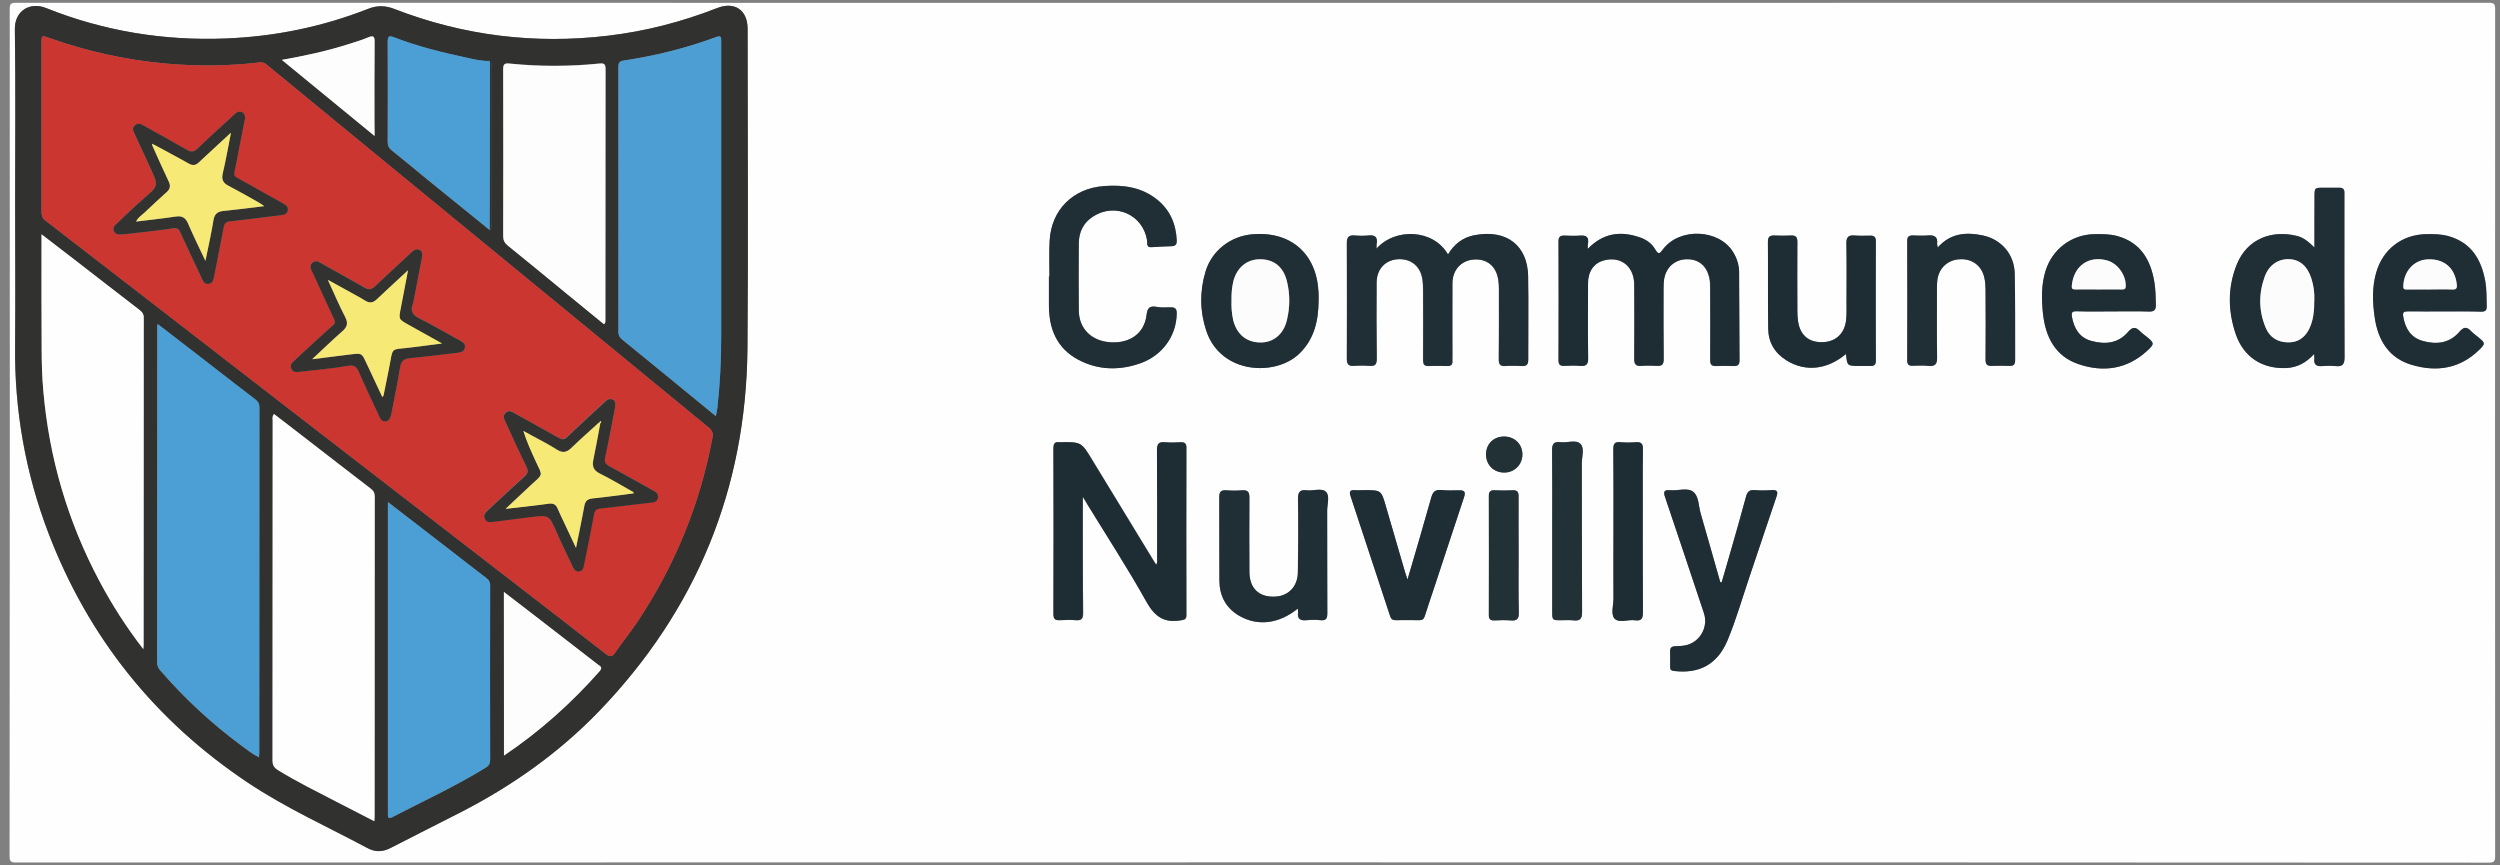 <?xml version="1.0" encoding="utf-8"?>
<!-- Generator: Adobe Illustrator 26.1.0, SVG Export Plug-In . SVG Version: 6.00 Build 0)  -->
<svg version="1.1" id="Calque_1" xmlns="http://www.w3.org/2000/svg" xmlns:xlink="http://www.w3.org/1999/xlink" x="0px" y="0px"
	 viewBox="0 0 1800 623" style="enable-background:new 0 0 1800 623;" xml:space="preserve">
<rect x="0" y="0" width="1800" height="623" fill="#808080" stroke="none"/>
<style type="text/css">
	.st0{fill:#FEFEFE;}
	.st1{fill:#313230;}
	.st2{fill:#1D2D33;}
	.st3{fill:#1F2F35;}
	.st4{fill:#1E2E34;}
	.st5{fill:#213136;}
	.st6{fill:#CB3631;}
	.st7{fill:#4C9FD4;}
	.st8{fill:#4C9ED3;}
	.st9{fill:#FDFDFD;}
	.st10{fill:#323330;}
	.st11{fill:#FCFCFC;}
	.st12{fill:#F7E975;}
</style>
<g>
	<g>
		<path class="st0" d="M901.7,620.9c-296.7,0-593.4,0-890.2,0.1c-3.7,0-4.6-0.8-4.6-4.6C7.1,413.1,7.1,209.9,7,6.6
			C7,2.8,7.8,2,11.6,2C605,2.1,1198.4,2.1,1791.9,2c3.7,0,4.6,0.8,4.6,4.6c-0.1,203.3-0.1,406.6,0,609.9c0,3.7-0.8,4.6-4.6,4.6
			C1495.2,620.9,1198.4,620.9,901.7,620.9z M10.9,146.1c0,34.2,0.3,68.4-0.1,102.6c-0.5,46.8,7.5,92,24.2,135.6
			c28.8,74.8,76.6,134.6,143.4,179.2c27.3,18.2,57.1,31.6,85.9,47c5.8,3.1,11.2,3,16.9,0c16.7-8.7,33.5-17.1,50.3-25.6
			c37.2-19,71-42.9,100-73.1c70-72.9,105.7-160,106.6-261c0.7-76.7,0.1-153.4,0.1-230.1c0-13.5-9.3-19.9-21.9-14.9
			c-25.4,9.9-51.5,16.7-78.5,19.9c-52.8,6.3-104.2,0-153.8-19.2c-6.6-2.6-12.5-2.7-19.1-0.1c-32.9,12.9-67,19.9-102.3,21.3
			c-44.7,1.8-88-5.3-129.5-21.9C21.9,1.2,10.5,7.4,10.7,21.1C11.4,62.8,10.9,104.4,10.9,146.1z M779.6,357.7
			c1.5,2.3,2.3,3.5,3.1,4.8c14.5,23.6,29.6,46.9,43.1,71.1c5.9,10.6,12.7,15.1,24.5,13.1c2.8-0.5,4.1-0.8,4.1-3.9
			c-0.1-40.1-0.1-80.3,0-120.4c0-3.1-1.2-4-4.1-3.9c-3.8,0.2-7.6,0.3-11.4,0c-4.3-0.4-5.7,1.1-5.6,5.5c0.2,26.1,0.1,52.2,0.1,78.3
			c0,1.4,0.4,2.8-0.7,4.4c-1-1.5-1.8-2.6-2.5-3.9c-14.5-23.8-29-47.6-43.5-71.4c-8-13.1-7.9-13.2-23.3-12.9c-0.2,0-0.3,0-0.5,0
			c-3.3-0.4-4.2,1.2-4.2,4.3c0.1,39.8,0.1,79.6,0,119.4c0,3.6,1.2,4.6,4.6,4.4c3.8-0.2,7.6-0.3,11.4,0c4,0.3,5.3-0.9,5.3-5.2
			C779.5,413.9,779.6,386.5,779.6,357.7z M991.1,179c0-1.8-0.1-2.8,0-3.8c0.7-4.4-1.2-6-5.6-5.6c-3.4,0.3-7,0.3-10.4,0
			c-4.2-0.3-5.5,1.3-5.5,5.4c0.1,27.8,0.1,55.5,0,83.3c0,3.7,1,5.5,5.1,5.2c3.8-0.3,7.6-0.3,11.4,0c3.9,0.3,5.1-1.1,5-5.1
			c-0.2-18.3-0.2-36.7-0.1-55c0.1-9.6,6.3-16.1,15.4-16.7c9.5-0.6,16.4,5.2,17.7,14.9c0.3,2.4,0.4,4.9,0.4,7.4
			c0,16.7,0.1,33.4,0,50.1c0,3.1,0.7,4.6,4.1,4.5c4.5-0.2,8.9-0.1,13.4,0c2.5,0,3.7-1,3.6-3.5c-0.1-1.2,0-2.3,0-3.5
			c0-17.5-0.1-35,0-52.5c0.1-9.8,6.5-16.6,15.6-17.2c9.5-0.6,16.1,5,17.5,15c0.3,2.1,0.4,4.3,0.4,6.4c0,16.8,0.1,33.7-0.1,50.5
			c0,3.7,1,5.1,4.8,4.8c4-0.3,7.9-0.2,11.9,0c3.5,0.2,4.5-1.3,4.5-4.7c-0.1-20,0.3-40-0.1-60c-0.4-21.8-15.2-34-38.6-29.5
			c-8.4,1.6-14.6,6.4-19.1,13.9C1032.3,165.1,1004.7,163.7,991.1,179z M1143.2,179.2c0-2.1-0.1-3.1,0-4c0.7-4.5-1.4-5.9-5.6-5.5
			c-3.8,0.3-7.6,0.2-11.4,0c-2.9-0.1-4.2,0.9-4.2,4c0.1,28.6,0.1,57.2,0,85.8c0,3.1,1.2,4.1,4.1,4c3.8-0.1,7.6-0.3,11.4,0
			c4.6,0.4,5.9-1.3,5.8-5.8c-0.2-17.8-0.1-35.7-0.1-53.5c0-8.6,4.2-14.6,11.3-16.6c12.2-3.4,22,4.1,22,17.3
			c0.1,17.8,0.1,35.7,0,53.5c0,3.8,1.1,5.4,5.1,5.1c3.8-0.3,7.6-0.3,11.4,0c3.7,0.2,4.8-1.2,4.7-4.9c-0.2-16.7-0.1-33.4-0.1-50.1
			c0-3.1,0-6.3,0.8-9.3c2.1-7.7,8.3-12.5,16.3-12.5c8.2,0,13.8,4.7,15.8,12.9c0.7,2.8,0.7,5.6,0.7,8.4c0,17,0.1,34,0,51.1
			c0,3.1,0.7,4.6,4.1,4.5c4.3-0.2,8.6-0.1,12.9,0c2.9,0.1,4.1-1,4.1-4c-0.1-21.2-0.1-42.3-0.3-63.5c0-5.2-1.6-10.1-4.3-14.5
			c-10.2-16.7-38.5-17.8-50.5-2c-2.2,2.9-3.1,4.2-5.5,0.2c-2.4-4.1-6.1-7-10.6-8.6C1167.4,166.2,1154.7,167.3,1143.2,179.2z
			 M1666.4,178.2c-4.3-4.2-8.1-7.4-13-8.5c-17.5-4.2-35.2,2.1-42.7,20.5c-6.8,16.6-6.5,33.6-0.8,50.3c5.6,16.5,19.1,25.1,36.2,24.4
			c8-0.3,14.4-3.8,20.2-10.1c0.1,1.7,0.3,2.5,0.2,3.2c-0.6,4.5,1.6,5.9,5.8,5.5c3.1-0.3,6.3-0.3,9.4,0c5,0.5,6.5-1.2,6.5-6.3
			c-0.2-38.7-0.1-77.3-0.1-116c0-0.8,0-1.7,0-2.5c0-2.4-1.1-3.6-3.6-3.6c-3.8,0.1-7.6,0-11.4,0c-6.5,0-6.5,0-6.5,6.6
			C1666.4,153.6,1666.4,165.4,1666.4,178.2z M755.6,198.9c-0.1,0-0.2,0-0.3,0c0,6.9,0,13.9,0,20.8c0,16.9,5.6,30.9,21.1,39.2
			c14.3,7.7,29.5,7.9,44.7,2.6c15.9-5.6,25.9-19.7,26.2-35.6c0.1-3.5-1-4.8-4.4-4.7c-3.3,0.1-6.7,0.3-9.9-0.3
			c-5-0.9-6.8,0.5-7.4,5.8c-1.5,13-11.7,20.5-25.7,19.7c-13.8-0.8-23-9.7-23.1-22.8c-0.2-16.2-0.1-32.4,0-48.6
			c0.1-8.1,3.3-14.7,10.3-19.2c16-10.2,36-1.3,38.9,17.3c0.3,2-0.7,5,3.2,4.8c4.8-0.3,9.6-0.6,14.4-0.7c3.1-0.1,3.9-1.5,3.7-4.4
			c-0.6-11.8-4.9-21.8-14.3-29.3c-11.2-8.9-24.3-10.6-38-9.6c-22.5,1.6-38.2,17.3-39.2,39.6C755.2,182,755.6,190.5,755.6,198.9z
			 M1521.4,224.2c8.6,0,17.2-0.2,25.8,0.1c4.1,0.1,5.1-1.3,5-5.1c-0.1-5.5-0.2-10.9-1.1-16.3c-2.7-15.9-9.9-28.2-26.5-32.9
			c-5.5-1.5-11.1-1.6-16.7-1.4c-16.4,0.4-30.2,10.8-35.1,26.4c-3.1,10-2.9,20.2-1.9,30.4c1.8,17.1,8.7,31.2,26,36.9
			c17.7,5.9,34.6,3.5,48.9-9.6c5.6-5.1,5.4-5.7-0.4-10.4c-1.5-1.3-3.2-2.4-4.6-3.8c-3.1-3.2-5.3-3.3-8.6,0.5
			c-7,8.3-16.4,9.2-26.3,6.5c-8.7-2.4-12.5-8.9-14.1-17.3c-0.5-2.9-0.1-4.2,3.3-4.1C1503.8,224.4,1512.6,224.2,1521.4,224.2z
			 M1760.1,224.2c8.8,0,17.5-0.1,26.3,0.1c3,0,4.2-0.8,4.1-3.9c-0.2-6.1,0.1-12.2-1.1-18.3c-2.9-15.5-10.1-27.5-26.3-32.1
			c-5.1-1.5-10.4-1.6-15.7-1.5c-17.8,0.2-31.7,10.7-36.5,27.8c-3.1,10.7-2.6,21.6-1,32.4c2.4,16.4,10.3,29.2,26.9,34
			c17.8,5.2,34.4,2.6,48.2-10.8c4.7-4.6,4.5-5-0.5-9.1c-1.8-1.5-3.7-2.8-5.3-4.5c-3.2-3.4-5.4-3-8.5,0.7c-7.1,8.1-16.4,9.2-26.3,6.4
			c-8.7-2.4-12.5-9-14-17.4c-0.6-3.4,0.5-3.9,3.5-3.9C1742.6,224.3,1751.4,224.2,1760.1,224.2z M949.4,216.4c0-2,0.1-4,0-5.9
			c-1.3-27.8-19.9-44.2-47.7-41.8c-15.7,1.3-29.1,11.8-33.6,26.7c-4.3,14.3-4.2,28.7,0.5,42.8c10.5,31.5,50,32.8,66.9,16.5
			C946.4,244.2,949.2,230.8,949.4,216.4z M1239.6,419.3c-0.3-0.1-0.7-0.1-1-0.2c-4.7-16.5-9.4-32.9-14.1-49.4
			c-1.5-5.3-1.3-12.4-5.3-15.6c-4.2-3.4-11.1-0.6-16.8-1.2c-4.6-0.4-4.8,1.4-3.5,5.1c9.4,27.7,18.6,55.5,27.9,83.3
			c3.4,10.1-2.8,21.2-13.3,23.3c-2.4,0.5-4.9,0.5-7.4,0.6c-2.3,0.1-3.7,0.9-3.6,3.6c0.1,3.8,0,7.6,0,11.4c0,1.7,0.5,2.5,2.5,2.8
			c18.6,2.4,31.6-4.8,38.8-22c6.3-14.9,10.6-30.4,15.8-45.7c6.5-19.2,12.9-38.4,19.4-57.6c1.2-3.5,1-5.2-3.4-4.9
			c-4.1,0.3-8.3,0.3-12.4,0c-3.9-0.3-5.2,1.5-6.1,4.8c-3.2,11.9-6.6,23.8-10,35.7C1244.7,402,1242.1,410.6,1239.6,419.3z
			 M1395.2,178.2c-0.3-1.3-0.5-1.9-0.5-2.4c0.7-5.3-2-6.6-6.7-6.2c-3.6,0.3-7.3,0.1-10.9,0c-2.7,0-3.9,1-3.9,3.8
			c0.1,28.7,0.1,57.5,0,86.2c0,2.9,1.1,3.8,3.8,3.8c3.8-0.1,7.6-0.4,11.4,0.1c5.3,0.6,6.4-1.7,6.3-6.5c-0.2-16.7-0.1-33.4-0.1-50.1
			c0-1.8,0.1-3.6,0.3-5.4c1.2-8.8,7.6-14.5,16.5-14.8c8.9-0.3,15.7,4.9,17.4,13.6c0.6,2.7,0.8,5.6,0.8,8.3c0.1,16.7,0.1,33.4,0,50.1
			c0,3.7,1.2,5,4.8,4.8c4.1-0.2,8.3-0.2,12.4,0c3,0.1,4.1-1,4.1-4c-0.1-20.8,0.1-41.6-0.3-62.4c-0.3-14-9.7-24.8-23.4-27.6
			C1415.5,167.1,1404.2,167.9,1395.2,178.2z M934.4,438.2c0.1,1.2,0.3,1.9,0.2,2.5c-0.9,5,1.6,6.3,6.2,5.9c3.3-0.3,6.6-0.3,9.9,0
			c4.1,0.4,4.9-1.3,4.9-5.1c-0.2-24.6,0-49.2-0.1-73.8c0-4.6,2-10.5-0.8-13.4c-3-3.2-9.1-0.5-13.8-1.2c-5.1-0.7-6.4,1.2-6.4,6.3
			c0.3,17.7,0.2,35.3-0.1,53c-0.2,9.9-6.6,16.6-15.7,17.2c-12,0.9-19.1-5.7-19.2-17.8c-0.1-17.8-0.1-35.7,0-53.5
			c0-3.7-1-5.5-5.1-5.2c-3.8,0.3-7.6,0.3-11.4,0c-3.9-0.3-5.2,0.9-5.2,5c0.2,20,0,40,0.1,60c0.1,11,4.6,19.7,14.4,25.4
			C905.5,451,920.8,449.3,934.4,438.2z M1329.1,254.9c0.9,8.5,0.9,8.5,9.2,8.5c2.8,0,5.6-0.1,8.4,0c2.6,0.1,3.9-0.7,3.9-3.7
			c-0.1-28.7-0.1-57.5,0-86.2c0-2.8-1.1-3.9-3.8-3.9c-3.8,0.1-7.6,0.3-11.4-0.1c-4.5-0.4-6.1,1.1-6,5.8c0.3,14,0.1,28.1,0.1,42.1
			c0,4.6,0.2,9.3-0.4,13.8c-1.4,9.8-8.4,15.4-18.2,15.1c-9.4-0.3-15.2-5.8-16.4-15.8c-0.3-2.3-0.4-4.6-0.4-6.9c0-16.5-0.1-33,0-49.5
			c0-3.4-1.1-4.8-4.6-4.6c-4,0.2-7.9,0.2-11.9,0c-3.3-0.1-4.7,0.9-4.7,4.5c0.1,20.8-0.1,41.6,0.2,62.4c0.1,9.9,4.6,17.7,13.2,23
			C1299.9,267.9,1315.4,266.3,1329.1,254.9z M1013.4,417.3c-0.9-2.6-1.3-3.8-1.7-5.1c-4.6-15.8-9.2-31.6-13.8-47.4
			c-3.4-11.8-3.4-11.8-15.5-11.8c-2.3,0-4.6,0.1-6.9,0c-3.2-0.2-4.3,0.8-3.2,4c9.6,28.9,19.1,57.8,28.6,86.7c0.7,2,1.7,2.9,3.9,2.9
			c5.6-0.1,11.2-0.1,16.9,0c2.4,0.1,3.5-0.8,4.2-3.1c2-6.6,4.3-13.1,6.5-19.7c7.2-21.9,14.3-43.8,21.7-65.7c1.3-3.8,0.5-5.2-3.6-5
			c-4.3,0.2-8.6,0.2-12.9-0.2c-4.3-0.4-5.9,1.3-7.1,5.4C1025.1,377.6,1019.4,396.9,1013.4,417.3z M1117.6,381.9c0,19.3,0,38.7,0,58
			c0,6.6,0,6.6,6.4,6.6c3,0,6-0.3,8.9,0.1c4.7,0.5,6.2-1.1,6.2-6c-0.2-35.7-0.1-71.4-0.2-107.1c0-4.7,2.1-10.8-0.9-13.9
			c-3.3-3.4-9.4-0.6-14.3-1.3c-4.8-0.6-6.3,1.1-6.2,6C1117.8,343.6,1117.6,362.7,1117.6,381.9z M1161.7,381.9
			c0,16.4-0.1,32.7,0,49.1c0,4.9-2.1,11.3,0.8,14.4c3.2,3.4,9.7,0.5,14.7,1.2c4.9,0.7,5.7-1.7,5.7-5.9c-0.1-28.3-0.1-56.5-0.1-84.8
			c0-10.9-0.1-21.8,0.1-32.7c0.1-3.6-1.2-5.1-4.9-4.8c-3.8,0.3-7.6,0.3-11.4,0c-4-0.4-5.1,1.2-5,5
			C1161.8,342.9,1161.7,362.4,1161.7,381.9z M1093.4,400.3c0-14.2-0.1-28.4,0.1-42.6c0-3.3-0.8-4.9-4.4-4.7c-4.3,0.3-8.6,0.2-12.9,0
			c-3-0.1-4.1,1-4.1,4c0,28.6,0,57.2,0,85.8c0,3,1.2,4.1,4.2,3.9c3.8-0.2,7.6-0.3,11.4,0c4.5,0.4,6.1-0.9,6-5.7
			C1093.2,427.4,1093.4,413.8,1093.4,400.3z M1083,314.3c-7.7,0-13.1,5.4-13,13.1c0.1,7.5,5.7,13,13.3,12.9
			c7.3-0.1,12.8-5.7,12.9-12.9C1096.2,319.9,1090.6,314.3,1083,314.3z"/>
		<path class="st1" d="M10.9,146.1c0-41.6,0.4-83.3-0.2-124.9C10.5,7.4,21.9,1.2,33.2,5.8C74.7,22.4,118,29.5,162.7,27.7
			C198,26.3,232.2,19.3,265,6.4c6.6-2.6,12.5-2.5,19.1,0.1c49.6,19.2,101,25.5,153.8,19.2c27-3.2,53.2-10,78.5-19.9
			c12.6-4.9,21.9,1.5,21.9,14.9c0,76.7,0.5,153.4-0.1,230.1c-0.9,100.9-36.6,188.1-106.6,261c-29,30.1-62.8,54-100,73.1
			c-16.7,8.6-33.6,17-50.3,25.6c-5.8,3-11.1,3.2-16.9,0c-28.8-15.4-58.7-28.8-85.9-47C111.7,518.9,63.8,459.2,35.1,384.3
			c-16.7-43.6-24.7-88.8-24.2-135.6C11.2,214.5,10.9,180.3,10.9,146.1z M352.7,165.7c1.6-1.5,0.9-3.4,0.9-5.1c0-37.2,0-74.5,0-111.7
			c0-1.7,0.8-3.7-1.1-5c-5.8,0.3-11.5-1.2-17.1-2.4c-17.5-3.7-35-8-51.8-14.6c-3.5-1.4-4.5-0.8-4.5,3.1c0.1,24.1,0.1,48.3,0,72.4
			c0,2.6,0.8,4.2,2.8,5.8c8.4,6.7,16.6,13.6,24.9,20.4C322.1,140.9,337.4,153.3,352.7,165.7z M29.9,90.8c0,20.5,0,41,0,61.5
			c0,2.6,0.3,4.6,2.7,6.4c57.2,44.1,114.2,88.3,171.3,132.5c56.6,43.8,113.2,87.5,169.8,131.2c20.8,16.1,41.6,32.1,62.3,48.3
			c2.8,2.2,4.6,2.6,6.9-0.8c5.3-7.8,11.3-15.1,16.5-22.9c26.7-40.3,44.6-84.1,53.5-131.6c0.7-3.5-0.1-5.5-2.7-7.6
			c-37.7-30.9-75.3-61.8-113-92.8c-34.7-28.5-69.5-57-104.2-85.5c-33.6-27.6-67.2-55.1-100.7-82.7c-1.4-1.2-2.9-2.1-4.9-1.9
			c-22.5,2.7-45.1,2.9-67.7,0.9c-29-2.6-57-8.8-84.4-18.5c-5.4-1.9-5.4-2-5.4,4C29.9,51.2,29.9,71,29.9,90.8z M113.5,233.3
			c-0.2,1.4-0.3,1.9-0.3,2.4c0,80.5,0,160.9-0.1,241.4c0,2.4,0.9,4,2.3,5.7c17.4,20.1,36.7,38,58,53.8c4.1,3,8,6.2,13,8.7
			c0.1-1.2,0.2-2,0.2-2.7c0-83.1,0-166.2,0.1-249.3c0-2.6-1-4.2-3-5.7c-9.7-7.4-19.4-14.9-29-22.4
			C141.2,254.6,127.6,244.2,113.5,233.3z M197.3,298.1c-1.5,1.7-0.9,3.2-0.9,4.6c0,81.6,0,163.2-0.1,244.8c0,3.5,1.3,5.3,4.1,7
			c13.5,8.3,27.7,15.3,41.8,22.6c9,4.7,18,9.3,27.4,14.1c0.1-1.6,0.2-2.6,0.2-3.6c0-76.7,0-153.3,0.1-230c0-2.8-1-4.5-3.2-6.1
			c-13.9-10.6-27.7-21.4-41.6-32.1C215.8,312.4,206.5,305.3,197.3,298.1z M515.4,299.6c0.4-2.3,0.8-3.8,1-5.5
			c2-17.4,2.8-34.8,2.8-52.3c0-53.7,0-107.4,0-161c0-17,0-34,0-51c0-2.6,0.3-4.6-3.7-3.1c-21.6,8-43.8,13.5-66.5,16.9
			c-3.4,0.5-3.8,2-3.8,4.8c0,63.4,0,126.9,0,190.3c0,2.3,0.6,4,2.4,5.5C470,262.4,492.4,280.7,515.4,299.6z M103.2,467.4
			c0.1-1.5,0.2-2.1,0.2-2.7c0-78.6,0-157.3,0.1-235.9c0-2.7-1.2-4.1-3.1-5.6C84.6,211,69,198.9,53.3,186.7c-7.5-5.8-15-11.6-23.4-18
			c0,2.6,0,4.2,0,5.8c0,25.8-0.1,51.6,0.1,77.3c0.1,9.9,0.4,19.8,1.2,29.7c4.3,48.4,17.7,94.1,40.5,137.1
			C80.7,435.5,91,451.5,103.2,467.4z M279.3,361.5c0,2.7,0,4.2,0,5.6c0,72.4,0,144.8,0,217.2c0,0.7,0,1.3,0,2
			c-0.2,2.5,0.5,3.4,3.1,2.1c22.6-11.7,45.7-22.3,67.4-35.7c2.2-1.4,3.1-2.9,3.1-5.6c-0.1-41.8-0.1-83.6,0-125.4
			c0-2.4-0.7-3.9-2.7-5.4c-9.6-7.3-19.1-14.7-28.6-22.1C307.8,383.5,294.1,372.9,279.3,361.5z M434.8,233.4c1.5-1.1,1-2.2,1-3.1
			c0-60.3,0-120.5,0.1-180.8c0-4-1.6-4.1-4.7-3.8c-21.4,2.1-42.9,2.1-64.3,0c-3.7-0.4-4.7,0.4-4.7,4.2c0.2,40,0.1,79.9,0,119.9
			c0,3.2,1,5.1,3.4,7c14.1,11.4,28.1,23,42.2,34.5C416.9,218.7,425.9,226.1,434.8,233.4z M362.8,426.2c0,39.5,0,78.4,0,117.7
			c26-17.5,48.6-37.8,68.9-60.8c2.5-2.9,0.1-3.6-1.4-4.8c-16.2-12.5-32.4-25-48.6-37.6C375.6,436,369.4,431.2,362.8,426.2z
			 M269.7,97.9c0-3.7,0-6.2,0-8.6c0-19.6-0.1-39.3,0.1-58.9c0-4.4-1.1-5-4.9-3.3c-4.5,1.9-9.3,3.3-14,4.8
			c-15.3,4.9-31.1,8.3-47.9,11.3C225.3,61.5,247,79.3,269.7,97.9z"/>
		<path class="st2" d="M779.6,357.7c0,28.8-0.1,56.2,0.1,83.6c0,4.3-1.2,5.5-5.3,5.2c-3.8-0.3-7.6-0.2-11.4,0
			c-3.4,0.2-4.6-0.8-4.6-4.4c0.1-39.8,0.1-79.6,0-119.4c0-3.1,0.9-4.8,4.2-4.3c0.2,0,0.3,0,0.5,0c15.4-0.3,15.4-0.2,23.3,12.9
			c14.5,23.8,29,47.6,43.5,71.4c0.7,1.2,1.6,2.4,2.5,3.9c1.1-1.6,0.7-3.1,0.7-4.4c0-26.1,0.1-52.2-0.1-78.3c0-4.4,1.3-5.9,5.6-5.5
			c3.8,0.3,7.6,0.2,11.4,0c2.9-0.1,4.1,0.8,4.1,3.9c-0.1,40.1-0.1,80.3,0,120.4c0,3.2-1.3,3.5-4.1,3.9c-11.7,2-18.5-2.5-24.5-13.1
			c-13.5-24.2-28.6-47.4-43.1-71.1C781.9,361.3,781.1,360.1,779.6,357.7z"/>
		<path class="st3" d="M991.1,179c13.6-15.3,41.2-13.9,51.5,4.2c4.5-7.5,10.7-12.3,19.1-13.9c23.4-4.4,38.2,7.7,38.6,29.5
			c0.4,20,0,40,0.1,60c0,3.4-1,4.9-4.5,4.7c-4-0.2-8-0.3-11.9,0c-3.7,0.2-4.8-1.2-4.8-4.8c0.2-16.8,0.1-33.7,0.1-50.5
			c0-2.1-0.1-4.3-0.4-6.4c-1.4-10-8-15.6-17.5-15c-9.2,0.6-15.6,7.4-15.6,17.2c-0.1,17.5,0,35,0,52.5c0,1.2-0.1,2.3,0,3.5
			c0.1,2.6-1.1,3.6-3.6,3.5c-4.5,0-8.9-0.2-13.4,0c-3.4,0.2-4.1-1.4-4.1-4.5c0.1-16.7,0.1-33.4,0-50.1c0-2.5-0.1-5-0.4-7.4
			c-1.3-9.7-8.2-15.4-17.7-14.9c-9.1,0.5-15.3,7.1-15.4,16.7c-0.1,18.3-0.1,36.7,0.1,55c0,3.9-1.1,5.4-5,5.1
			c-3.8-0.3-7.6-0.3-11.4,0c-4.1,0.3-5.1-1.5-5.1-5.2c0.1-27.8,0.1-55.5,0-83.3c0-4.1,1.3-5.7,5.5-5.4c3.5,0.3,7,0.3,10.4,0
			c4.3-0.4,6.2,1.2,5.6,5.6C991,176.2,991.1,177.2,991.1,179z"/>
		<path class="st2" d="M1143.2,179.2c11.5-11.9,24.3-13,38.1-8.1c4.5,1.6,8.3,4.5,10.6,8.6c2.3,4,3.3,2.8,5.5-0.2
			c11.9-15.9,40.3-14.7,50.5,2c2.7,4.4,4.3,9.4,4.3,14.5c0.2,21.2,0.1,42.3,0.3,63.5c0,3-1.2,4.1-4.1,4c-4.3-0.1-8.6-0.2-12.9,0
			c-3.4,0.1-4.1-1.4-4.1-4.5c0.1-17,0.1-34,0-51.1c0-2.8,0-5.6-0.7-8.4c-2-8.2-7.6-12.9-15.8-12.9c-8.1,0-14.3,4.8-16.3,12.5
			c-0.8,3.1-0.8,6.2-0.8,9.3c0,16.7-0.1,33.4,0.1,50.1c0,3.6-1,5.1-4.7,4.9c-3.8-0.2-7.6-0.3-11.4,0c-4,0.3-5.1-1.3-5.1-5.1
			c0.2-17.8,0.1-35.7,0-53.5c-0.1-13.2-9.8-20.7-22-17.3c-7.2,2-11.3,8-11.3,16.6c-0.1,17.8-0.2,35.7,0.1,53.5
			c0.1,4.6-1.2,6.3-5.8,5.8c-3.8-0.4-7.6-0.2-11.4,0c-2.9,0.1-4.1-1-4.1-4c0.1-28.6,0.1-57.2,0-85.8c0-3.1,1.3-4.1,4.2-4
			c3.8,0.1,7.6,0.3,11.4,0c4.3-0.3,6.3,1.1,5.6,5.5C1143.1,176.1,1143.2,177.1,1143.2,179.2z"/>
		<path class="st3" d="M1666.4,178.2c0-12.8,0-24.6,0-36.4c0-6.6,0-6.6,6.5-6.6c3.8,0,7.6,0.1,11.4,0c2.5,0,3.7,1.1,3.6,3.6
			c0,0.8,0,1.7,0,2.5c0,38.7-0.1,77.3,0.1,116c0,5.1-1.5,6.9-6.5,6.3c-3.1-0.3-6.3-0.3-9.4,0c-4.2,0.4-6.4-1-5.8-5.5
			c0.1-0.8-0.1-1.6-0.2-3.2c-5.7,6.3-12.2,9.8-20.2,10.1c-17.1,0.7-30.5-7.8-36.2-24.4c-5.7-16.7-5.9-33.8,0.8-50.3
			c7.5-18.5,25.3-24.7,42.7-20.5C1658.4,170.8,1662.1,174.1,1666.4,178.2z M1666.3,215.6c0.2-4.3-0.4-9.7-2-15
			c-2.8-8.9-8.3-13.7-15.9-14c-8-0.3-14.7,4.1-17.7,12.5c-4.5,12.4-4.4,24.9,0.8,37.1c2.9,6.8,8.3,10,15.6,10.3
			c7.2,0.2,12.2-3.2,15.5-9.5C1665.7,230.6,1666.3,223.7,1666.3,215.6z"/>
		<path class="st3" d="M755.6,198.9c0-8.4-0.3-16.9,0.1-25.3c1.1-22.3,16.7-38,39.2-39.6c13.7-1,26.8,0.7,38,9.6
			c9.4,7.5,13.7,17.4,14.3,29.3c0.1,2.9-0.7,4.3-3.7,4.4c-4.8,0.1-9.6,0.4-14.4,0.7c-4,0.3-2.9-2.8-3.2-4.8
			c-2.9-18.6-22.9-27.6-38.9-17.3c-7,4.5-10.2,11.1-10.3,19.2c-0.1,16.2-0.2,32.4,0,48.6c0.2,13.2,9.3,22.1,23.1,22.8
			c14,0.8,24.2-6.7,25.7-19.7c0.6-5.3,2.3-6.7,7.4-5.8c3.2,0.6,6.6,0.4,9.9,0.3c3.4-0.1,4.5,1.2,4.4,4.7
			c-0.3,15.9-10.3,30-26.2,35.6c-15.1,5.3-30.3,5-44.7-2.6c-15.5-8.3-21.1-22.3-21.1-39.2c0-6.9,0-13.9,0-20.8
			C755.3,198.9,755.5,198.9,755.6,198.9z"/>
		<path class="st4" d="M1521.4,224.2c-8.8,0-17.5,0.2-26.3-0.1c-3.4-0.1-3.8,1.2-3.3,4.1c1.6,8.4,5.4,15,14.1,17.3
			c9.9,2.7,19.3,1.7,26.3-6.5c3.3-3.9,5.4-3.7,8.6-0.5c1.4,1.4,3,2.6,4.6,3.8c5.8,4.7,6,5.3,0.4,10.4c-14.3,13.1-31.2,15.5-48.9,9.6
			c-17.3-5.7-24.2-19.9-26-36.9c-1-10.2-1.2-20.4,1.9-30.4c4.9-15.6,18.6-26.1,35.1-26.4c5.6-0.1,11.2-0.1,16.7,1.4
			c16.7,4.7,23.8,17.1,26.5,32.9c0.9,5.4,1,10.8,1.1,16.3c0.1,3.8-1,5.3-5,5.1C1538.6,224,1530,224.2,1521.4,224.2z M1510.8,208.4
			c5.6,0,11.2,0,16.9,0c1.6,0,2.7,0,2.8-2.2c0.4-7.8-5.5-16.4-13.1-18.6c-13.4-3.9-24.4,3.9-25.7,18.1c-0.2,2.4,0.7,2.7,2.7,2.7
			C1499.8,208.3,1505.3,208.4,1510.8,208.4z"/>
		<path class="st4" d="M1760.1,224.2c-8.8,0-17.5,0.1-26.3,0c-3,0-4.1,0.5-3.5,3.9c1.5,8.4,5.3,14.9,14,17.4
			c9.9,2.8,19.3,1.7,26.3-6.4c3.2-3.7,5.3-4,8.5-0.7c1.6,1.7,3.5,3,5.3,4.5c5,4.1,5.2,4.5,0.5,9.1c-13.8,13.5-30.5,16-48.2,10.8
			c-16.6-4.8-24.5-17.6-26.9-34c-1.6-10.8-2-21.7,1-32.4c4.9-17.1,18.8-27.6,36.5-27.8c5.3-0.1,10.6,0.1,15.7,1.5
			c16.2,4.6,23.4,16.6,26.3,32.1c1.1,6.1,0.9,12.2,1.1,18.3c0.1,3.1-1.1,4-4.1,3.9C1777.7,224.1,1768.9,224.2,1760.1,224.2z
			 M1749.2,208.4c5.4,0,10.9-0.1,16.3,0.1c2.9,0.1,3.6-0.7,3.3-3.6c-1.2-11.6-8.9-18.5-20.6-18.1c-10.2,0.4-17.6,8.4-17.9,19.3
			c-0.1,2.2,0.9,2.4,2.5,2.4C1738.3,208.3,1743.7,208.4,1749.2,208.4z"/>
		<path class="st3" d="M949.4,216.4c-0.1,14.4-3,27.7-14,38.3c-16.9,16.3-56.3,15-66.9-16.5c-4.7-14.2-4.8-28.6-0.5-42.8
			c4.5-14.9,17.9-25.3,33.6-26.7c27.8-2.4,46.4,14,47.7,41.8C949.5,212.5,949.4,214.5,949.4,216.4z M886.7,216.2
			c-0.2,4.6,0.1,9.2,1.2,13.8c2.4,10.4,9.3,16.3,19.4,16.5c9.5,0.2,16.9-5.7,19.3-15.9c2.3-9.4,2.3-19,0-28.4
			c-2.6-10.4-9.8-15.8-20-15.6c-9.4,0.3-16.5,6.6-18.7,16.7C886.9,207.6,886.5,211.9,886.7,216.2z"/>
		<path class="st4" d="M1239.6,419.3c2.5-8.6,5-17.3,7.5-25.9c3.4-11.9,6.8-23.7,10-35.7c0.9-3.3,2.2-5.1,6.1-4.8
			c4.1,0.4,8.3,0.3,12.4,0c4.4-0.3,4.6,1.4,3.4,4.9c-6.6,19.2-12.9,38.4-19.4,57.6c-5.2,15.3-9.6,30.8-15.8,45.7
			c-7.2,17.1-20.2,24.3-38.8,22c-2-0.3-2.5-1.1-2.5-2.8c0-3.8,0.1-7.6,0-11.4c-0.1-2.6,1.3-3.4,3.6-3.6c2.5-0.1,5-0.1,7.4-0.6
			c10.5-2.2,16.7-13.2,13.3-23.3c-9.3-27.8-18.5-55.6-27.9-83.3c-1.3-3.8-1-5.6,3.5-5.1c5.7,0.6,12.6-2.2,16.8,1.2
			c4,3.2,3.7,10.2,5.3,15.6c4.8,16.4,9.4,32.9,14.1,49.4C1239,419.1,1239.3,419.2,1239.6,419.3z"/>
		<path class="st3" d="M1395.2,178.2c9-10.3,20.3-11.2,32-8.8c13.7,2.7,23.1,13.6,23.4,27.6c0.5,20.8,0.2,41.6,0.3,62.4
			c0,3-1.1,4.1-4.1,4c-4.1-0.1-8.3-0.2-12.4,0c-3.7,0.2-4.9-1-4.8-4.8c0.2-16.7,0.1-33.4,0-50.1c0-2.8-0.2-5.6-0.8-8.3
			c-1.8-8.7-8.6-14-17.4-13.6c-8.8,0.3-15.2,6.1-16.5,14.8c-0.2,1.8-0.3,3.6-0.3,5.4c0,16.7-0.2,33.4,0.1,50.1
			c0.1,4.8-1,7.1-6.3,6.5c-3.8-0.4-7.6-0.2-11.4-0.1c-2.7,0.1-3.8-0.9-3.8-3.8c0.1-28.7,0.1-57.5,0-86.2c0-2.8,1.2-3.8,3.9-3.8
			c3.6,0.1,7.3,0.3,10.9,0c4.7-0.4,7.4,0.9,6.7,6.2C1394.7,176.4,1395,177,1395.2,178.2z"/>
		<path class="st3" d="M934.4,438.2c-13.6,11-28.9,12.8-42,5.2c-9.8-5.7-14.3-14.4-14.4-25.4c-0.2-20,0-40-0.1-60c0-4,1.3-5.3,5.2-5
			c3.8,0.3,7.6,0.3,11.4,0c4.1-0.3,5.1,1.4,5.1,5.2c-0.1,17.8-0.1,35.7,0,53.5c0,12.1,7.2,18.7,19.2,17.8
			c9.1-0.7,15.5-7.4,15.7-17.2c0.3-17.7,0.4-35.3,0.1-53c-0.1-5,1.3-6.9,6.4-6.3c4.7,0.6,10.7-2,13.8,1.2c2.8,2.9,0.8,8.8,0.8,13.4
			c0.1,24.6,0,49.2,0.1,73.8c0,3.8-0.8,5.5-4.9,5.1c-3.3-0.4-6.6-0.3-9.9,0c-4.6,0.5-7-0.8-6.2-5.9
			C934.7,440.1,934.5,439.4,934.4,438.2z"/>
		<path class="st2" d="M1329.1,254.9c-13.7,11.4-29.3,13-42.8,4.6c-8.6-5.3-13.1-13.1-13.2-23c-0.3-20.8,0-41.6-0.2-62.4
			c0-3.6,1.4-4.6,4.7-4.5c4,0.2,7.9,0.2,11.9,0c3.5-0.2,4.6,1.2,4.6,4.6c-0.1,16.5-0.1,33,0,49.5c0,2.3,0.1,4.6,0.4,6.9
			c1.2,10,6.9,15.6,16.4,15.8c9.8,0.3,16.8-5.3,18.2-15.1c0.6-4.5,0.4-9.2,0.4-13.8c0-14,0.2-28.1-0.1-42.1c-0.1-4.7,1.5-6.2,6-5.8
			c3.8,0.3,7.6,0.1,11.4,0.1c2.7,0,3.8,1.1,3.8,3.9c-0.1,28.7-0.1,57.5,0,86.2c0,2.9-1.3,3.8-3.9,3.7c-2.8-0.1-5.6,0-8.4,0
			C1330,263.4,1330,263.4,1329.1,254.9z"/>
		<path class="st4" d="M1013.4,417.3c6-20.5,11.7-39.7,17.1-59.1c1.1-4,2.7-5.8,7.1-5.4c4.3,0.4,8.6,0.3,12.9,0.2
			c4-0.1,4.8,1.2,3.6,5c-7.3,21.9-14.5,43.8-21.7,65.7c-2.2,6.6-4.4,13.1-6.5,19.7c-0.7,2.3-1.8,3.2-4.2,3.1
			c-5.6-0.1-11.2-0.1-16.9,0c-2.2,0-3.2-0.9-3.9-2.9c-9.5-28.9-19.1-57.8-28.6-86.7c-1-3.1,0-4.2,3.2-4c2.3,0.2,4.6,0,6.9,0
			c12.1,0,12.1,0,15.5,11.8c4.6,15.8,9.2,31.6,13.8,47.4C1012.1,413.5,1012.5,414.7,1013.4,417.3z"/>
		<path class="st5" d="M1117.6,381.9c0-19.2,0.1-38.3-0.1-57.5c-0.1-4.9,1.5-6.6,6.2-6c4.8,0.6,11-2.1,14.3,1.3
			c3,3.1,0.9,9.2,0.9,13.9c0.1,35.7,0,71.4,0.2,107.1c0,4.9-1.5,6.5-6.2,6c-2.9-0.3-6-0.1-8.9-0.1c-6.4,0-6.4,0-6.4-6.6
			C1117.6,420.6,1117.6,401.2,1117.6,381.9z"/>
		<path class="st2" d="M1161.7,381.9c0-19.5,0.1-39-0.1-58.5c0-3.9,1-5.4,5-5c3.8,0.3,7.6,0.3,11.4,0c3.7-0.3,4.9,1.2,4.9,4.8
			c-0.2,10.9-0.1,21.8-0.1,32.7c0,28.3-0.1,56.5,0.1,84.8c0,4.3-0.7,6.6-5.7,5.9c-5-0.7-11.5,2.2-14.7-1.2
			c-2.9-3.1-0.8-9.5-0.8-14.4C1161.6,414.6,1161.7,398.3,1161.7,381.9z"/>
		<path class="st5" d="M1093.4,400.3c0,13.6-0.2,27.1,0.1,40.7c0.1,4.8-1.5,6.1-6,5.7c-3.8-0.3-7.6-0.2-11.4,0
			c-3,0.2-4.2-0.9-4.2-3.9c0.1-28.6,0.1-57.2,0-85.8c0-2.9,1.1-4.1,4.1-4c4.3,0.2,8.6,0.2,12.9,0c3.7-0.2,4.5,1.4,4.4,4.7
			C1093.3,371.8,1093.4,386,1093.4,400.3z"/>
		<path class="st5" d="M1083,314.3c7.6,0,13.2,5.6,13.1,13c-0.1,7.2-5.6,12.8-12.9,12.9c-7.6,0.1-13.2-5.3-13.3-12.9
			C1069.9,319.7,1075.3,314.3,1083,314.3z"/>
		<path class="st6" d="M29.9,90.8c0-19.8,0-39.7,0-59.5c0-6,0-5.9,5.4-4c27.3,9.7,55.4,15.9,84.4,18.5c22.6,2,45.2,1.8,67.7-0.9
			c2-0.2,3.5,0.7,4.9,1.9c33.6,27.6,67.1,55.2,100.7,82.7c34.7,28.5,69.5,57,104.2,85.5c37.7,30.9,75.3,61.9,113,92.8
			c2.6,2.1,3.3,4.1,2.7,7.6c-8.9,47.5-26.8,91.4-53.5,131.6c-5.2,7.8-11.2,15.1-16.5,22.9c-2.3,3.4-4.1,3-6.9,0.8
			c-20.7-16.2-41.5-32.2-62.3-48.3c-56.6-43.7-113.2-87.5-169.8-131.2C146.8,247,89.7,202.8,32.6,158.7c-2.3-1.8-2.7-3.8-2.7-6.4
			C30,131.8,29.9,111.3,29.9,90.8z M442.9,293.1c0.3-2.7,0.1-4.7-2.1-5.6c-2.4-1.1-4.1,0.4-5.7,1.9c-9,8.3-18,16.5-26.8,25
			c-2.3,2.2-4,2-6.4,0.6c-10.5-5.9-21.1-11.7-31.6-17.6c-2.1-1.2-4-2.6-6.3-0.5c-2.4,2.1-1.3,4.5-0.2,6.8c5,10.6,9.8,21.3,14.9,31.8
			c1.5,3.1,1.5,5.1-1.3,7.5c-9,8-17.7,16.4-26.6,24.5c-1.9,1.7-3,3.7-1.8,6.1c1.2,2.2,3.3,2.3,5.6,2c9.2-1.2,18.3-2.4,27.5-3.5
			c13-1.5,12.9-1.4,18.4,10.8c3.8,8.4,7.8,16.8,11.7,25.1c0.9,1.9,2.2,3.6,4.4,3.3c2.2-0.2,3.3-1.9,3.6-4.1c0.2-1.1,0.5-2.2,0.7-3.4
			c2.3-11.3,4.6-22.6,6.7-34c0.5-2.7,1.7-3.6,4.2-3.8c11.8-1.3,23.6-2.7,35.4-4.1c2.6-0.3,5.6-0.2,6.3-3.6c0.7-3.4-1.9-4.5-4.3-5.8
			c-10.3-5.7-20.5-11.5-30.8-17.1c-2.7-1.4-3.6-2.8-2.9-6.2C438.5,317.1,440.7,304.8,442.9,293.1z M303.9,184.9c0.3-2.5,0-4.2-1.7-5
			c-2-0.9-3.8-0.3-5.4,1.2c-8.9,8.3-18,16.5-26.8,25c-2.5,2.3-4.4,2.7-7.4,1c-10-5.8-20.1-11.4-30.2-17c-2.4-1.3-4.9-3.6-7.6-0.9
			c-2.5,2.4-0.7,4.9,0.4,7.2c5,10.9,10.1,21.9,15.1,32.8c0.8,1.7,1.5,3-0.4,4.7c-9.2,8.3-18.2,16.8-27.4,25.1
			c-1.8,1.7-4,3.2-2.8,6.2c1.3,3.3,4.3,2.6,6.8,2.3c11.3-1.3,22.7-2.2,33.9-4.2c5.1-0.9,6.5,1,8.2,4.9c4.6,10.6,9.6,21,14.5,31.5
			c0.9,1.9,1.9,3.6,4.2,3.6c1.8,0,3.1-1.2,3.7-2.8c0.5-1.2,0.8-2.5,1-3.8c2.1-10.8,4.3-21.7,6.1-32.5c0.7-4.3,2.7-6,7-6.4
			c11.5-1.1,22.9-2.6,34.4-3.9c2.5-0.3,4.7-0.7,5.2-3.6c0.6-2.9-1.5-4-3.6-5.2c-9.7-5.3-19.2-11-29.1-15.9
			c-5.1-2.5-6.8-5.5-4.7-10.7c0.1-0.3,0.2-0.6,0.3-1C299.7,206.5,301.9,195.4,303.9,184.9z M176.5,84.9c-0.1-1.6-0.5-3.2-2.2-4.1
			c-2.3-1.1-4.1,0-5.7,1.6c-8.8,8.2-17.8,16.3-26.5,24.6c-2.6,2.5-4.5,2.7-7.6,0.9c-10.1-5.9-20.4-11.5-30.7-17.2
			c-2.2-1.2-4.5-2.5-6.8-0.5c-2.4,2-1,4.1-0.1,6.3c3.7,8.1,7.4,16.2,11.2,24.3c6.1,13,6,12.9-5,22.4c-6.8,5.8-13.1,12.1-19.6,18.2
			c-1.4,1.3-2.5,2.8-1.7,4.8c0.9,2.1,2.6,2.8,4.8,2.6c1.2-0.1,2.3-0.1,3.5-0.2c11.5-1.3,23-2.5,34.4-4.2c3-0.4,4.1,0.6,5.2,2.9
			c5.1,11.1,10.3,22.1,15.5,33.2c1,2.1,1.9,4.3,4.9,3.9c3-0.4,3.4-2.8,3.9-5.1c2.4-11.8,4.8-23.6,6.9-35.4c0.5-2.9,1.5-4.2,4.6-4.5
			c12.1-1.3,24.2-3,36.3-4.4c2.5-0.3,4.8-0.7,5.3-3.5c0.6-2.8-1.6-4-3.7-5.2c-8.5-4.7-17.1-9.4-25.5-14.3c-11.6-6.8-10-2.9-7.5-16.5
			C172.4,105.4,174.5,95.2,176.5,84.9z"/>
		<path class="st7" d="M113.5,233.3c14.1,10.9,27.7,21.4,41.3,31.8c9.7,7.5,19.3,15,29,22.4c2,1.5,3,3.1,3,5.7
			c-0.1,83.1,0,166.2-0.1,249.3c0,0.8-0.1,1.5-0.2,2.7c-5-2.5-9-5.7-13-8.7c-21.3-15.8-40.7-33.8-58-53.8c-1.5-1.7-2.3-3.3-2.3-5.7
			c0.1-80.5,0-160.9,0.1-241.4C113.2,235.2,113.3,234.7,113.5,233.3z"/>
		<path class="st0" d="M197.3,298.1c9.3,7.1,18.5,14.2,27.7,21.4c13.9,10.7,27.7,21.5,41.6,32.1c2.2,1.6,3.2,3.3,3.2,6.1
			c-0.1,76.7-0.1,153.3-0.1,230c0,1-0.1,2-0.2,3.6c-9.4-4.8-18.4-9.4-27.4-14.1c-14.1-7.3-28.3-14.3-41.8-22.6
			c-2.8-1.7-4.1-3.5-4.1-7c0.1-81.6,0.1-163.2,0.1-244.8C196.3,301.4,195.8,299.8,197.3,298.1z"/>
		<path class="st8" d="M515.4,299.6c-23-18.8-45.3-37.2-67.7-55.4c-1.9-1.5-2.4-3.2-2.4-5.5c0.1-63.4,0.1-126.9,0-190.3
			c0-2.8,0.4-4.3,3.8-4.8c22.7-3.4,45-8.9,66.5-16.9c3.9-1.5,3.7,0.6,3.7,3.1c0,17,0,34,0,51c0,53.7,0,107.4,0,161
			c0,17.5-0.9,34.9-2.8,52.3C516.2,295.7,515.8,297.3,515.4,299.6z"/>
		<path class="st0" d="M103.2,467.4c-12.3-15.9-22.5-31.9-31.5-48.8c-22.9-42.9-36.3-88.7-40.5-137.1c-0.9-9.9-1.2-19.8-1.2-29.7
			c-0.2-25.8-0.1-51.6-0.1-77.3c0-1.6,0-3.2,0-5.8c8.3,6.4,15.8,12.2,23.4,18c15.7,12.1,31.3,24.3,47.1,36.4
			c1.9,1.5,3.1,2.8,3.1,5.6c-0.1,78.6-0.1,157.3-0.1,235.9C103.4,465.3,103.3,465.8,103.2,467.4z"/>
		<path class="st7" d="M279.3,361.5c14.8,11.4,28.6,22,42.3,32.6c9.5,7.4,19,14.8,28.6,22.1c1.9,1.5,2.7,3,2.7,5.4
			c-0.1,41.8-0.1,83.6,0,125.4c0,2.6-0.9,4.2-3.1,5.6c-21.7,13.4-44.9,24-67.4,35.7c-2.6,1.3-3.2,0.4-3.1-2.1c0-0.7,0-1.3,0-2
			c0-72.4,0-144.8,0-217.2C279.3,365.6,279.3,364.2,279.3,361.5z"/>
		<path class="st9" d="M434.8,233.4c-8.9-7.3-17.9-14.7-26.9-22c-14-11.5-28-23.1-42.2-34.5c-2.4-1.9-3.4-3.9-3.4-7
			c0.1-40,0.1-79.9,0-119.9c0-3.9,1-4.6,4.7-4.2c21.4,2.2,42.9,2.2,64.3,0c3.1-0.3,4.7-0.2,4.7,3.8c-0.1,60.3-0.1,120.5-0.1,180.8
			C435.8,231.2,436.3,232.3,434.8,233.4z"/>
		<path class="st7" d="M352.7,165.7c-15.3-12.4-30.5-24.8-45.8-37.2c-8.3-6.8-16.5-13.7-24.9-20.4c-2-1.6-2.8-3.3-2.8-5.8
			c0.1-24.1,0.1-48.3,0-72.4c0-3.9,1-4.4,4.5-3.1c16.8,6.5,34.2,10.8,51.8,14.6c5.5,1.2,11.2,2.7,17.1,2.4c0.1,0.7,0.3,1.3,0.3,2
			C352.8,85.7,352.7,125.7,352.7,165.7z"/>
		<path class="st9" d="M362.8,426.2c6.6,5,12.8,9.8,19,14.6c16.2,12.5,32.4,25,48.6,37.6c1.5,1.2,3.9,1.9,1.4,4.8
			c-20.3,23-42.9,43.3-68.9,60.8C362.8,504.6,362.8,465.7,362.8,426.2z"/>
		<path class="st9" d="M269.7,97.9c-22.6-18.6-44.4-36.4-66.8-54.8c16.8-3,32.5-6.4,47.9-11.3c4.7-1.5,9.5-2.9,14-4.8
			c3.9-1.6,5-1.1,4.9,3.3c-0.2,19.6-0.1,39.3-0.1,58.9C269.7,91.7,269.7,94.2,269.7,97.9z"/>
		<path class="st10" d="M352.7,165.7c0-40,0.1-80,0.1-120c0-0.7-0.2-1.3-0.3-2c1.9,1.3,1.1,3.3,1.1,5c0,37.2,0,74.5,0,111.7
			C353.6,162.3,354.3,164.2,352.7,165.7z"/>
		<path class="st11" d="M1666.3,215.6c0,8.1-0.6,15-3.8,21.4c-3.2,6.3-8.3,9.8-15.5,9.5c-7.2-0.2-12.7-3.5-15.6-10.3
			c-5.2-12.2-5.3-24.7-0.8-37.1c3.1-8.4,9.8-12.8,17.7-12.5c7.6,0.3,13.1,5.1,15.9,14C1665.9,205.9,1666.5,211.3,1666.3,215.6z"/>
		<path class="st11" d="M1510.8,208.4c-5.5,0-10.9-0.1-16.4,0c-2,0-2.9-0.3-2.7-2.7c1.3-14.2,12.2-22,25.7-18.1
			c7.5,2.2,13.5,10.8,13.1,18.6c-0.1,2.2-1.2,2.2-2.8,2.2C1522,208.3,1516.4,208.4,1510.8,208.4z"/>
		<path class="st11" d="M1749.2,208.4c-5.4,0-10.9,0-16.3,0c-1.7,0-2.6-0.1-2.5-2.4c0.4-10.9,7.7-19,17.9-19.3
			c11.7-0.4,19.4,6.4,20.6,18.1c0.3,2.9-0.4,3.7-3.3,3.6C1760.1,208.2,1754.6,208.4,1749.2,208.4z"/>
		<path class="st11" d="M886.7,216.2c-0.1-4.3,0.2-8.6,1.1-12.8c2.2-10.1,9.3-16.4,18.7-16.7c10.2-0.3,17.4,5.1,20,15.6
			c2.4,9.4,2.3,19,0,28.4c-2.5,10.2-9.9,16.1-19.3,15.9c-10.1-0.2-17-6.2-19.4-16.5C886.8,225.4,886.5,220.8,886.7,216.2z"/>
		<path class="st10" d="M442.9,293.1c-2.3,11.7-4.5,24-7.2,36.3c-0.7,3.3,0.2,4.7,2.9,6.2c10.3,5.6,20.5,11.4,30.8,17.1
			c2.3,1.3,5,2.4,4.3,5.8c-0.7,3.4-3.7,3.3-6.3,3.6c-11.8,1.4-23.6,2.8-35.4,4.1c-2.5,0.3-3.7,1.2-4.2,3.8
			c-2.1,11.3-4.4,22.6-6.7,34c-0.2,1.1-0.6,2.2-0.7,3.4c-0.3,2.2-1.4,3.9-3.6,4.1c-2.3,0.2-3.5-1.4-4.4-3.3
			c-3.9-8.4-8-16.7-11.7-25.1c-5.4-12.3-5.4-12.4-18.4-10.8c-9.2,1.1-18.3,2.3-27.5,3.5c-2.3,0.3-4.5,0.3-5.6-2
			c-1.3-2.4-0.2-4.3,1.8-6.1c8.9-8.2,17.6-16.5,26.6-24.5c2.8-2.5,2.8-4.4,1.3-7.5c-5.2-10.5-10-21.2-14.9-31.8
			c-1.1-2.3-2.2-4.6,0.2-6.8c2.2-2,4.2-0.6,6.3,0.5c10.5,5.9,21.1,11.6,31.6,17.6c2.5,1.4,4.2,1.6,6.4-0.6
			c8.8-8.5,17.9-16.7,26.8-25c1.6-1.5,3.3-3,5.7-1.9C443,288.4,443.2,290.4,442.9,293.1z M431.5,304c-6.7,6.1-13.5,12.1-20,18.4
			c-3.4,3.3-6.3,4-10.4,1.3c-6-3.8-12.3-7-18.5-10.4c-1.9-1-3.8-2-5.7-3.1c2.5,7.7,5.6,14.6,8.7,21.4c5.3,11.5,6,9.1-3.6,17.9
			c-5.7,5.2-11.3,10.6-17.9,16.8c11.2-1.3,21.1-2.4,30.9-3.7c3.4-0.5,5.4,0.5,6.6,3.5c1.2,2.9,2.6,5.7,3.9,8.5
			c3,6.3,5.9,12.6,9.3,19.8c2.2-10.8,4.3-20.5,6-30.2c0.6-3.5,2.1-5,5.8-5.4c9.9-1,19.8-2.4,29.8-3.7c-0.3-0.6-0.3-0.8-0.4-0.9
			c-8.1-4.5-16-9.3-24.2-13.4c-4.7-2.3-5.4-5.4-4.5-10c1.8-8.7,3.3-17.5,5-26.2c0.6-0.4,0.6-1,0.3-1.6
			C432.2,303.4,431.8,303.7,431.5,304z"/>
		<path class="st10" d="M303.9,184.9c-2,10.4-4.2,21.6-6.3,32.7c-0.1,0.3-0.2,0.6-0.3,1c-2.1,5.2-0.3,8.2,4.7,10.7
			c9.9,4.9,19.4,10.6,29.1,15.9c2.1,1.2,4.2,2.3,3.6,5.2c-0.6,2.8-2.8,3.3-5.2,3.6c-11.5,1.3-22.9,2.8-34.4,3.9
			c-4.3,0.4-6.3,2.1-7,6.4c-1.8,10.9-4,21.7-6.1,32.5c-0.2,1.3-0.5,2.6-1,3.8c-0.6,1.6-1.9,2.8-3.7,2.8c-2.4,0-3.4-1.7-4.2-3.6
			c-4.9-10.5-9.9-20.9-14.5-31.5c-1.7-4-3.2-5.8-8.2-4.9c-11.2,2-22.6,2.9-33.9,4.2c-2.5,0.3-5.5,1-6.8-2.3c-1.2-3,1-4.5,2.8-6.2
			c9.1-8.4,18.2-16.9,27.4-25.1c1.9-1.7,1.2-3,0.4-4.7c-5.1-10.9-10.1-21.9-15.1-32.8c-1.1-2.4-2.9-4.8-0.4-7.2
			c2.8-2.6,5.2-0.4,7.6,0.9c10.1,5.6,20.2,11.2,30.2,17c3,1.7,4.9,1.3,7.4-1c8.8-8.5,17.9-16.6,26.8-25c1.6-1.5,3.4-2.2,5.4-1.2
			C303.9,180.7,304.2,182.4,303.9,184.9z M275.3,285.9c0.5-0.8,0.8-1,0.8-1.2c1.3-6.1,2.4-12.3,3.7-18.4c3.7-18,0.1-13.8,18-16.3
			c6.3-0.9,12.6-1.6,20.4-2.6c-9-5-16.6-9.2-24.2-13.5c-7.2-4-7.2-4-5.5-12c1.7-8.6,3.3-17.2,5.2-27.2c-8.3,7.7-15.4,14.2-22.5,20.9
			c-2.7,2.5-5.1,3.1-8.3,1c-4.5-2.8-9.2-5.2-13.8-7.8c-4-2.2-8-4.4-13.1-7.2c4.5,9.8,8.2,18.5,12.5,26.8c2.3,4.4,1.5,7.1-2.1,10.2
			c-7.1,6.2-13.8,12.8-21.7,20.1c10.3-1.3,19.1-2.4,28-3.5c7.7-0.9,7.7-0.9,10.9,6C267.5,269.3,271.3,277.4,275.3,285.9z"/>
		<path class="st10" d="M176.5,84.9c-2,10.3-4.1,20.4-6,30.6c-2.5,13.6-4.2,9.7,7.5,16.5c8.4,4.9,17,9.5,25.5,14.3
			c2.1,1.2,4.2,2.4,3.7,5.2c-0.5,2.8-2.9,3.2-5.3,3.5c-12.1,1.4-24.2,3.1-36.3,4.4c-3.1,0.3-4.1,1.6-4.6,4.5
			c-2.2,11.8-4.6,23.6-6.9,35.4c-0.5,2.3-0.9,4.7-3.9,5.1c-3,0.4-3.9-1.8-4.9-3.9c-5.2-11.1-10.4-22.1-15.5-33.2
			c-1.1-2.4-2.1-3.4-5.2-2.9c-11.4,1.7-22.9,2.9-34.4,4.2c-1.1,0.1-2.3,0.1-3.5,0.2c-2.2,0.2-4-0.5-4.8-2.6c-0.8-2,0.3-3.5,1.7-4.8
			c6.5-6.1,12.9-12.4,19.6-18.2c11-9.5,11.1-9.3,5-22.4c-3.8-8.1-7.5-16.2-11.2-24.3c-1-2.1-2.3-4.2,0.1-6.3c2.4-2,4.6-0.8,6.8,0.5
			c10.2,5.7,20.5,11.3,30.7,17.2c3,1.8,5,1.6,7.6-0.9c8.7-8.4,17.6-16.4,26.5-24.6c1.7-1.6,3.4-2.7,5.7-1.6
			C176,81.7,176.4,83.3,176.5,84.9z M110.6,104c-0.4-0.2-0.7-0.3-1.1-0.5c0,0.4,0.1,0.8,0.1,1.2c4,8.7,7.8,17.4,11.9,26.1
			c1.4,3,1.1,5.2-1.4,7.5c-5.5,5-11,10-16.4,15.2c-1.9,1.8-4.4,3.2-5.7,6.1c9.8-1.2,19.1-2.2,28.4-3.6c4.7-0.7,7.3,0.7,9.1,5.2
			c3.6,8.7,7.8,17.1,12.4,26.7c2.1-10.7,4.3-20,5.8-29.4c0.8-4.8,3.2-6.2,7.6-6.6c9.3-0.9,18.6-2.1,28.9-3.4c-1.9-1.2-2.9-2-3.9-2.6
			c-7.2-4-14.3-8.2-21.7-12c-4-2.1-5.3-4.6-4.2-9.1c2.2-9.2,3.8-18.6,5.9-29.2c-8.3,7.7-15.7,14.4-23,21.3c-2.4,2.3-4.5,2.6-7.5,0.9
			C127.5,113,119,108.6,110.6,104z"/>
		<path class="st12" d="M432.2,304.7c-1.6,8.7-3.2,17.5-5,26.2c-1,4.6-0.2,7.6,4.5,10c8.3,4.1,16.2,8.9,24.2,13.4
			c0.1,0.1,0.1,0.3,0.4,0.9c-10,1.3-19.9,2.7-29.8,3.7c-3.6,0.4-5.1,1.9-5.8,5.4c-1.8,9.7-3.8,19.4-6,30.2
			c-3.4-7.2-6.4-13.5-9.3-19.8c-1.3-2.8-2.7-5.6-3.9-8.5c-1.3-3.1-3.3-4-6.6-3.5c-9.8,1.4-19.6,2.4-30.9,3.7
			c6.6-6.2,12.2-11.5,17.9-16.8c9.6-8.8,8.9-6.4,3.6-17.9c-3.1-6.8-6.3-13.7-8.7-21.4c1.9,1,3.8,2,5.7,3.1
			c6.2,3.4,12.6,6.6,18.5,10.4c4.2,2.6,7.1,1.9,10.4-1.3c6.5-6.3,13.3-12.3,20-18.4C431.7,304.2,432,304.5,432.2,304.7z"/>
		<path class="st12" d="M431.5,304c0.4-0.3,0.7-0.6,1.1-0.9c0.3,0.6,0.3,1.2-0.3,1.6C432,304.5,431.7,304.2,431.5,304z"/>
		<path class="st12" d="M275.3,285.9c-4-8.5-7.8-16.6-11.6-24.8c-3.2-6.9-3.2-6.9-10.9-6c-8.8,1.1-17.7,2.2-28,3.5
			c7.9-7.3,14.6-13.9,21.7-20.1c3.6-3.1,4.3-5.8,2.1-10.2c-4.3-8.3-8-17-12.5-26.8c5.1,2.8,9.1,5,13.1,7.2c4.6,2.6,9.3,5,13.8,7.8
			c3.3,2,5.7,1.5,8.3-1c7-6.7,14.2-13.2,22.5-20.9c-1.9,10-3.5,18.6-5.2,27.2c-1.6,8-1.7,8,5.5,12c7.6,4.2,15.2,8.5,24.2,13.5
			c-7.8,1-14.1,1.8-20.4,2.6c-17.9,2.5-14.3-1.6-18,16.3c-1.3,6.1-2.5,12.3-3.7,18.4C276.1,284.9,275.8,285.1,275.3,285.9z"/>
		<path class="st12" d="M110.6,104c8.4,4.6,16.9,9,25.2,13.7c3,1.7,5.1,1.4,7.5-0.9c7.3-6.9,14.7-13.6,23-21.3
			c-2.1,10.6-3.7,19.9-5.9,29.2c-1.1,4.5,0.2,7.1,4.2,9.1c7.3,3.8,14.5,7.9,21.7,12c1.1,0.6,2.1,1.3,3.9,2.6
			c-10.3,1.2-19.6,2.5-28.9,3.4c-4.4,0.4-6.8,1.9-7.6,6.6c-1.5,9.4-3.6,18.7-5.8,29.4c-4.5-9.7-8.7-18.1-12.4-26.7
			c-1.9-4.5-4.4-5.9-9.1-5.2c-9.3,1.4-18.7,2.4-28.4,3.6c1.3-2.9,3.7-4.3,5.7-6.1c5.4-5.1,10.8-10.2,16.4-15.2
			c2.5-2.2,2.8-4.5,1.4-7.5c-4.1-8.6-8-17.4-11.9-26.1C110,104.5,110.3,104.2,110.6,104z"/>
		<path class="st12" d="M109.6,104.7c0-0.4-0.1-0.8-0.1-1.2c0.4,0.2,0.7,0.3,1.1,0.5C110.3,104.2,110,104.5,109.6,104.7z"/>
	</g>
</g>
</svg>
